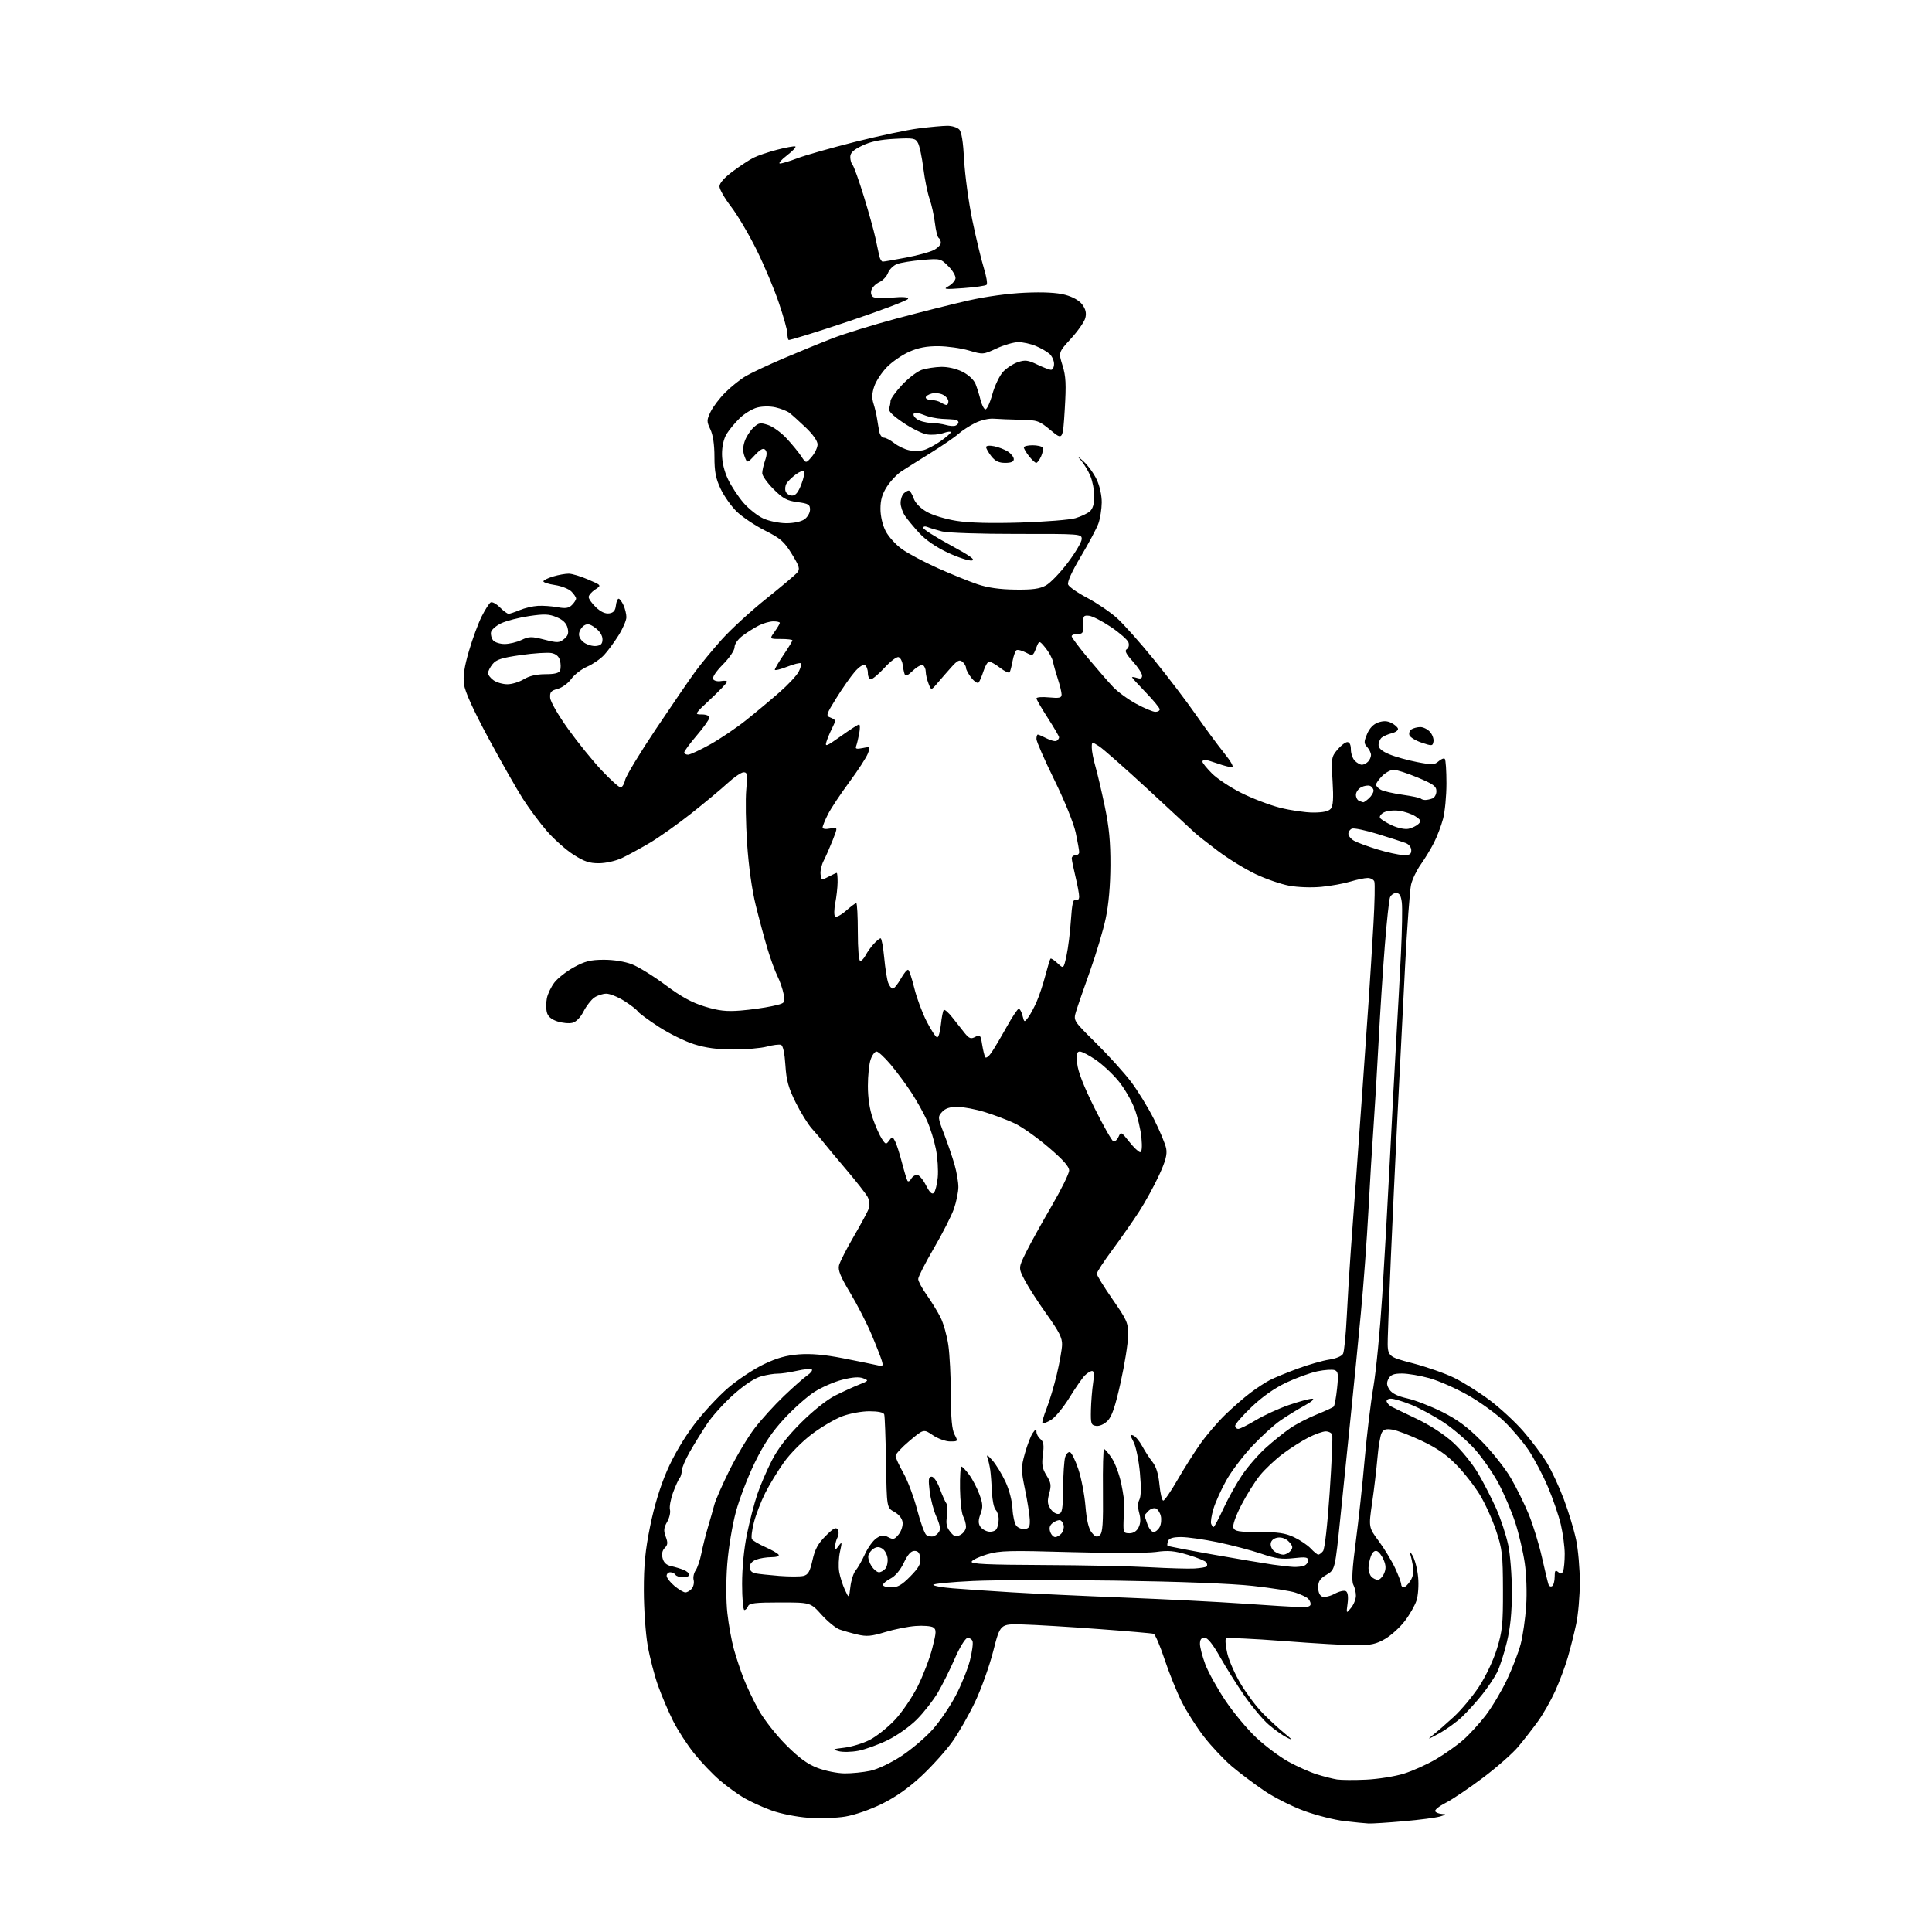 <?xml version="1.0" encoding="UTF-8" standalone="no"?>
<svg 
  version="1.1" 
  xmlns="http://www.w3.org/2000/svg" 
  xmlns:xlink="http://www.w3.org/1999/xlink" 
  xmlns:svg="http://www.w3.org/2000/svg"
  xmlns:rdf="http://www.w3.org/1999/02/22-rdf-syntax-ns#"
  xmlns:cc="http://creativecommons.org/ns#"
  xmlns:dc="http://purl.org/dc/elements/1.1/"
  viewBox="0 0 768 768"
  width="768"
  height="768"
>
<style>svg {background-color: white; }</style>"
<path stroke="none" fill="black" fill-rule="evenodd" d="M544.00,724.86C542.62,724.79 538.32,724.37 534.42,723.91C530.53,723.46 523.40,721.66 518.57,719.91C513.75,718.17 506.58,714.56 502.65,711.91C498.72,709.25 492.92,704.89 489.76,702.22C486.60,699.55 481.60,694.24 478.64,690.43C475.68,686.62 471.67,680.33 469.73,676.46C467.78,672.59 464.73,665.01 462.94,659.62C461.15,654.23 459.19,649.65 458.59,649.46C457.99,649.26 448.05,648.40 436.50,647.55C424.95,646.69 411.47,645.88 406.55,645.75C397.60,645.50 397.60,645.50 394.85,656.27C393.34,662.20 390.10,671.29 387.64,676.47C385.19,681.65 381.09,688.82 378.54,692.40C375.98,695.97 370.50,702.07 366.34,705.95C361.25,710.71 356.13,714.32 350.64,717.03C345.93,719.36 339.76,721.50 336.00,722.12C332.43,722.71 325.80,722.92 321.29,722.59C316.63,722.25 310.30,720.99 306.67,719.67C303.14,718.39 298.22,716.15 295.73,714.69C293.24,713.23 288.91,710.07 286.10,707.68C283.29,705.28 278.72,700.49 275.94,697.02C273.16,693.56 269.40,687.75 267.57,684.11C265.74,680.48 263.07,674.20 261.62,670.16C260.17,666.13 258.30,658.93 257.47,654.16C256.63,649.40 255.95,639.57 255.94,632.32C255.92,622.15 256.49,616.31 258.44,606.69C260.08,598.62 262.45,590.83 265.17,584.59C267.76,578.63 271.90,571.61 275.99,566.23C279.63,561.43 285.73,554.86 289.55,551.62C293.37,548.38 299.70,544.20 303.61,542.32C308.80,539.83 312.59,538.76 317.61,538.38C322.37,538.02 327.74,538.49 335.00,539.91C340.77,541.04 346.79,542.26 348.36,542.62C351.01,543.23 351.17,543.10 350.53,540.89C350.14,539.57 348.31,534.88 346.44,530.45C344.58,526.03 340.77,518.61 337.98,513.96C334.12,507.54 333.05,504.92 333.52,503.01C333.86,501.63 336.53,496.40 339.46,491.38C342.39,486.36 345.08,481.32 345.45,480.17C345.81,479.02 345.56,477.05 344.89,475.79C344.22,474.53 340.48,469.75 336.59,465.17C332.69,460.59 328.60,455.68 327.50,454.27C326.40,452.86 324.24,450.30 322.70,448.60C321.16,446.89 318.28,442.24 316.30,438.25C313.41,432.44 312.60,429.51 312.21,423.42C311.91,418.63 311.26,415.65 310.47,415.35C309.78,415.08 307.26,415.39 304.88,416.03C302.50,416.67 296.49,417.19 291.53,417.19C285.17,417.18 280.54,416.56 275.88,415.09C272.23,413.94 265.88,410.79 261.75,408.10C257.62,405.40 253.91,402.66 253.50,402.00C253.09,401.34 250.70,399.50 248.18,397.90C245.67,396.31 242.45,395.00 241.03,395.00C239.61,395.00 237.44,395.70 236.21,396.57C234.98,397.43 233.07,399.90 231.97,402.05C230.75,404.46 229.04,406.20 227.54,406.58C226.20,406.92 223.51,406.66 221.55,406.02C219.12,405.21 217.80,404.07 217.38,402.39C217.04,401.03 217.05,398.52 217.39,396.80C217.73,395.08 219.08,392.27 220.39,390.56C221.69,388.85 225.18,386.12 228.13,384.50C232.50,382.10 234.71,381.54 240.00,381.52C243.94,381.51 248.35,382.22 251.21,383.32C253.81,384.32 259.81,388.03 264.55,391.57C270.85,396.27 275.07,398.57 280.21,400.13C285.75,401.82 288.76,402.15 294.37,401.71C298.29,401.39 303.90,400.61 306.84,399.97C312.18,398.79 312.18,398.79 311.51,395.19C311.14,393.21 310.03,390.00 309.06,388.05C308.08,386.10 306.29,381.17 305.07,377.11C303.85,373.04 301.76,365.28 300.42,359.86C298.91,353.78 297.60,344.39 296.99,335.38C296.45,327.35 296.30,317.67 296.65,313.89C297.21,307.84 297.08,307.00 295.60,307.00C294.67,307.00 291.80,308.95 289.21,311.34C286.62,313.72 280.10,319.15 274.73,323.40C269.35,327.65 261.93,332.91 258.23,335.09C254.53,337.27 249.58,339.97 247.23,341.09C244.84,342.22 240.83,343.13 238.14,343.15C234.32,343.18 232.22,342.48 227.92,339.72C224.94,337.81 220.21,333.60 217.40,330.37C214.60,327.14 210.29,321.35 207.83,317.50C205.37,313.65 199.23,302.84 194.19,293.48C188.10,282.18 184.83,274.96 184.44,271.98C184.02,268.74 184.57,265.07 186.44,258.69C187.86,253.85 190.14,247.69 191.49,245.01C192.85,242.33 194.44,239.84 195.03,239.48C195.62,239.12 197.26,239.99 198.68,241.41C200.11,242.84 201.68,244.00 202.17,244.00C202.66,244.00 204.66,243.33 206.61,242.52C208.56,241.70 211.81,240.94 213.83,240.83C215.85,240.71 219.35,240.96 221.61,241.37C224.82,241.96 226.09,241.77 227.36,240.49C228.26,239.59 229.00,238.44 229.00,237.93C229.00,237.42 228.16,236.16 227.13,235.13C226.11,234.11 223.18,232.95 220.63,232.57C218.09,232.19 216.00,231.53 216.00,231.10C216.00,230.67 217.74,229.80 219.87,229.16C221.99,228.52 224.80,228.02 226.12,228.04C227.43,228.06 230.90,229.11 233.82,230.38C239.15,232.67 239.15,232.67 236.57,234.36C235.16,235.29 234.00,236.63 234.00,237.34C234.00,238.05 235.30,239.87 236.89,241.40C238.77,243.20 240.61,244.05 242.14,243.83C243.87,243.59 244.58,242.76 244.82,240.75C244.99,239.24 245.48,238.00 245.91,238.00C246.33,238.00 247.20,239.15 247.84,240.55C248.48,241.95 249.00,244.11 249.00,245.35C249.00,246.59 247.60,249.83 245.90,252.55C244.19,255.27 241.61,258.79 240.15,260.36C238.69,261.94 235.65,264.04 233.38,265.02C231.12,266.01 228.28,268.20 227.08,269.89C225.86,271.60 223.46,273.35 221.69,273.83C219.02,274.54 218.53,275.12 218.70,277.40C218.81,278.94 221.91,284.31 225.86,289.81C229.69,295.14 235.68,302.54 239.18,306.25C242.67,309.96 246.05,313.00 246.69,313.00C247.32,313.00 248.13,311.68 248.49,310.06C248.84,308.44 254.35,299.33 260.73,289.81C267.11,280.29 274.14,270.02 276.36,267.00C278.57,263.98 283.33,258.21 286.94,254.18C290.55,250.16 298.46,242.90 304.53,238.05C310.60,233.20 316.17,228.50 316.92,227.60C318.09,226.19 317.80,225.18 314.77,220.23C311.73,215.27 310.29,214.01 304.02,210.85C300.04,208.84 295.01,205.46 292.85,203.35C290.68,201.24 287.81,197.17 286.46,194.32C284.53,190.23 284.00,187.51 284.00,181.60C284.00,176.73 283.43,172.87 282.38,170.68C280.89,167.54 280.89,167.03 282.46,163.73C283.39,161.77 286.03,158.29 288.33,156.00C290.62,153.71 294.30,150.78 296.50,149.49C298.70,148.20 305.45,145.03 311.50,142.45C317.55,139.87 326.32,136.27 331.00,134.46C335.68,132.65 347.15,129.11 356.50,126.60C365.85,124.09 378.68,120.87 385.00,119.44C391.88,117.88 400.92,116.64 407.50,116.36C414.82,116.04 420.14,116.32 423.40,117.19C426.48,118.01 429.02,119.46 430.22,121.07C431.57,122.90 431.93,124.44 431.44,126.38C431.07,127.88 428.50,131.57 425.75,134.58C420.74,140.06 420.74,140.06 422.37,145.28C423.71,149.56 423.86,152.70 423.25,162.77C422.50,175.04 422.50,175.04 417.64,171.02C413.03,167.21 412.42,166.99 405.64,166.86C401.71,166.78 396.95,166.59 395.05,166.44C393.08,166.28 389.88,167.02 387.55,168.19C385.32,169.31 382.38,171.23 381.00,172.47C379.62,173.72 374.68,177.11 370.00,180.02C365.32,182.92 360.08,186.23 358.34,187.36C356.60,188.49 354.01,191.21 352.59,193.41C350.71,196.30 350.00,198.73 350.00,202.24C350.00,205.14 350.82,208.69 352.05,211.09C353.17,213.30 356.11,216.55 358.58,218.30C361.05,220.06 367.44,223.46 372.78,225.85C378.13,228.24 385.20,231.11 388.50,232.23C392.60,233.62 397.35,234.30 403.50,234.38C410.40,234.47 413.26,234.09 415.74,232.73C417.53,231.75 421.46,227.66 424.49,223.64C427.52,219.61 430.00,215.40 430.00,214.26C430.00,212.24 429.58,212.21 404.25,212.24C389.93,212.26 376.72,211.82 374.50,211.25C372.30,210.69 369.71,209.91 368.75,209.51C367.75,209.10 367.00,209.23 367.00,209.82C367.00,210.38 371.84,213.46 377.75,216.66C385.57,220.89 387.91,222.56 386.32,222.80C385.12,222.98 380.84,221.59 376.82,219.71C372.21,217.57 368.02,214.69 365.50,211.97C363.30,209.59 360.72,206.48 359.76,205.07C358.80,203.66 358.01,201.35 358.01,199.95C358.00,198.55 358.54,196.86 359.20,196.20C359.86,195.54 360.78,195.00 361.25,195.00C361.72,195.00 362.58,196.36 363.16,198.02C363.81,199.91 365.76,201.93 368.35,203.43C370.70,204.79 375.86,206.36 380.24,207.05C385.36,207.86 393.98,208.08 405.74,207.72C415.51,207.41 425.30,206.63 427.50,205.98C429.70,205.33 432.29,204.10 433.25,203.25C434.41,202.21 435.00,200.22 435.00,197.31C435.00,194.91 434.30,191.27 433.45,189.23C432.60,187.19 430.92,184.40 429.71,183.01C427.98,181.05 428.20,181.13 430.71,183.40C432.48,184.99 434.84,188.25 435.96,190.64C437.16,193.18 437.98,196.95 437.96,199.74C437.93,202.36 437.34,206.11 436.64,208.07C435.94,210.03 432.80,215.93 429.66,221.19C426.10,227.15 424.20,231.35 424.59,232.37C424.93,233.27 428.35,235.65 432.18,237.66C436.01,239.68 441.33,243.29 443.99,245.68C446.66,248.08 453.31,255.55 458.76,262.27C464.22,269.00 471.66,278.77 475.30,284.00C478.94,289.23 484.00,296.09 486.54,299.25C489.42,302.83 490.61,305.00 489.71,305.00C488.91,305.00 486.34,304.33 484.00,303.50C481.66,302.68 479.36,302.00 478.87,302.00C478.39,302.00 478.00,302.37 478.00,302.83C478.00,303.29 479.69,305.36 481.75,307.44C483.81,309.51 489.04,312.99 493.37,315.17C497.70,317.36 504.63,320.01 508.78,321.07C512.93,322.13 518.89,323.00 522.04,323.00C525.95,323.00 528.16,322.52 529.02,321.47C529.95,320.36 530.14,317.36 529.72,310.46C529.18,301.38 529.27,300.84 531.67,297.98C533.05,296.34 534.81,295.00 535.59,295.00C536.48,295.00 537.00,296.07 537.00,297.93C537.00,299.54 537.71,301.56 538.57,302.43C539.44,303.29 540.70,304.00 541.37,304.00C542.05,304.00 543.14,303.46 543.80,302.80C544.46,302.14 545.00,300.94 545.00,300.13C545.00,299.32 544.32,297.90 543.49,296.98C542.14,295.50 542.14,294.91 543.45,291.76C544.43,289.44 545.94,287.87 547.84,287.20C549.90,286.49 551.42,286.53 553.05,287.35C554.31,287.98 555.51,289.01 555.71,289.63C555.92,290.25 554.83,291.08 553.30,291.46C551.77,291.85 549.95,292.63 549.26,293.20C548.57,293.78 548.00,295.11 548.00,296.16C548.00,297.46 549.35,298.63 552.25,299.84C554.59,300.82 559.56,302.21 563.29,302.93C569.33,304.09 570.28,304.05 571.87,302.61C572.86,301.72 573.96,301.30 574.33,301.66C574.70,302.03 574.99,306.42 574.99,311.42C574.98,316.41 574.38,322.75 573.64,325.50C572.91,328.25 571.28,332.52 570.02,335.00C568.76,337.48 566.41,341.35 564.79,343.62C563.17,345.89 561.44,349.49 560.93,351.62C560.43,353.75 559.34,368.55 558.52,384.50C557.69,400.45 556.33,427.23 555.50,444.00C554.67,460.77 553.50,485.75 552.91,499.50C552.31,513.25 551.75,527.83 551.66,531.89C551.50,539.28 551.50,539.28 561.58,541.92C567.12,543.37 574.55,545.98 578.08,547.72C581.61,549.46 587.88,553.39 592.00,556.46C596.12,559.53 602.20,565.14 605.50,568.92C608.80,572.71 613.04,578.36 614.92,581.48C616.80,584.60 619.84,591.15 621.67,596.04C623.51,600.93 625.68,608.12 626.51,612.03C627.33,615.94 628.00,623.57 628.00,629.00C628.00,634.43 627.34,641.94 626.53,645.68C625.73,649.43 624.21,655.42 623.17,659.00C622.12,662.58 619.87,668.57 618.16,672.33C616.45,676.09 613.37,681.49 611.31,684.33C609.25,687.17 605.75,691.67 603.53,694.33C601.31,696.99 595.00,702.55 589.50,706.68C584.00,710.82 577.35,715.30 574.71,716.64C572.08,717.98 570.19,719.51 570.52,720.04C570.85,720.57 572.10,721.04 573.31,721.09C575.05,721.15 574.89,721.35 572.50,722.07C570.85,722.56 564.33,723.42 558.00,723.97C551.67,724.53 545.38,724.93 544.00,724.86zM543.07,707.44C547.78,707.22 554.53,706.15 558.07,705.05C561.61,703.95 567.37,701.35 570.88,699.28C574.39,697.20 579.24,693.77 581.65,691.65C584.07,689.53 588.07,685.16 590.55,681.94C593.02,678.72 596.83,672.35 599.00,667.79C601.17,663.23 603.65,656.80 604.50,653.50C605.36,650.20 606.33,643.41 606.67,638.42C607.02,633.16 606.78,625.94 606.10,621.27C605.45,616.83 603.77,609.67 602.37,605.35C600.98,601.03 598.01,594.07 595.79,589.87C593.56,585.67 589.31,579.51 586.34,576.18C583.37,572.84 577.82,568.04 574.00,565.50C570.18,562.96 564.35,559.78 561.05,558.44C557.74,557.10 554.09,556.00 552.94,556.00C551.77,556.00 551.01,556.52 551.23,557.18C551.44,557.83 552.27,558.70 553.06,559.13C553.85,559.55 558.38,561.75 563.13,564.00C568.37,566.49 574.07,570.19 577.63,573.42C580.86,576.36 585.32,581.85 587.55,585.63C589.77,589.41 593.05,595.80 594.83,599.82C596.60,603.85 598.72,610.30 599.53,614.14C600.34,618.01 601.00,626.34 600.99,632.82C600.99,641.00 600.39,646.98 599.00,652.77C597.91,657.32 596.15,662.75 595.08,664.84C594.02,666.93 591.38,670.86 589.22,673.57C587.07,676.28 583.50,680.24 581.30,682.36C579.09,684.49 574.86,687.55 571.89,689.17C567.67,691.47 567.15,691.61 569.47,689.81C571.10,688.54 574.88,685.25 577.87,682.50C580.86,679.75 585.40,674.32 587.96,670.42C590.65,666.32 593.63,660.02 595.05,655.42C597.20,648.43 597.49,645.68 597.45,632.00C597.41,617.93 597.16,615.76 594.73,608.48C593.26,604.07 590.36,597.65 588.28,594.23C586.20,590.80 582.02,585.45 579.00,582.35C575.05,578.29 571.16,575.59 565.20,572.78C560.64,570.62 555.39,568.61 553.55,568.31C550.94,567.89 549.98,568.18 549.22,569.63C548.68,570.66 547.94,575.10 547.56,579.50C547.18,583.90 546.24,591.92 545.45,597.32C544.03,607.13 544.03,607.13 548.09,612.62C550.32,615.64 553.23,620.44 554.56,623.30C555.89,626.16 556.98,629.06 556.99,629.75C557.00,630.44 557.44,631.00 557.98,631.00C558.51,631.00 559.70,629.87 560.60,628.48C561.68,626.84 562.07,624.83 561.71,622.73C561.41,620.95 560.88,618.60 560.52,617.50C560.16,616.40 560.62,616.80 561.54,618.40C562.46,619.99 563.45,623.86 563.73,627.00C564.02,630.20 563.73,634.28 563.07,636.28C562.42,638.24 560.33,641.90 558.42,644.40C556.51,646.90 553.01,650.08 550.64,651.47C547.17,653.51 544.97,654.00 539.41,654.02C535.61,654.04 522.50,653.28 510.27,652.34C498.04,651.40 487.73,650.94 487.35,651.32C486.97,651.70 487.20,654.37 487.87,657.25C488.53,660.14 490.97,665.65 493.29,669.50C495.60,673.35 499.52,678.55 502.00,681.06C504.48,683.58 508.30,687.11 510.50,688.91C513.89,691.69 514.04,691.96 511.50,690.68C509.85,689.85 506.62,687.55 504.32,685.57C502.02,683.59 497.73,678.49 494.78,674.23C491.83,669.98 487.44,663.01 485.03,658.75C482.07,653.52 480.05,651.00 478.82,651.00C477.55,651.00 477.00,651.75 477.00,653.46C477.00,654.82 477.95,658.46 479.11,661.56C480.27,664.66 483.85,671.13 487.07,675.95C490.30,680.77 495.85,687.44 499.43,690.78C503.00,694.12 508.75,698.41 512.21,700.32C515.67,702.22 520.75,704.48 523.50,705.34C526.25,706.20 529.85,707.11 531.50,707.37C533.15,707.62 538.36,707.66 543.07,707.44zM335.70,704.95C338.56,704.98 343.17,704.51 345.95,703.92C348.88,703.29 354.04,700.85 358.26,698.09C362.26,695.48 367.88,690.71 370.75,687.49C373.62,684.28 377.77,678.17 379.97,673.93C382.18,669.70 384.70,663.44 385.57,660.04C386.44,656.63 386.90,653.17 386.58,652.35C386.26,651.53 385.31,651.00 384.47,651.18C383.63,651.35 381.40,655.03 379.53,659.35C377.65,663.67 374.63,669.74 372.81,672.83C370.99,675.92 367.25,680.71 364.50,683.48C361.68,686.31 356.58,689.93 352.80,691.77C349.12,693.56 343.89,695.45 341.19,695.96C338.48,696.48 334.97,696.55 333.38,696.12C330.76,695.42 330.97,695.29 335.67,694.73C338.52,694.39 343.02,693.01 345.67,691.67C348.33,690.32 352.83,686.76 355.66,683.76C358.52,680.75 362.59,674.77 364.78,670.40C366.96,666.06 369.58,659.22 370.60,655.20C372.24,648.80 372.28,647.79 370.98,646.92C370.17,646.38 367.02,646.12 364.00,646.35C360.98,646.57 355.53,647.66 351.89,648.77C346.44,650.44 344.51,650.61 340.89,649.76C338.48,649.20 335.25,648.28 333.72,647.73C332.20,647.18 328.98,644.55 326.57,641.87C322.19,637.00 322.19,637.00 310.07,637.00C300.21,637.00 297.83,637.28 297.36,638.50C297.05,639.33 296.38,640.00 295.89,640.00C295.40,640.00 295.00,635.32 295.00,629.61C295.00,623.23 295.75,615.58 296.94,609.78C298.01,604.59 299.87,597.45 301.07,593.92C302.27,590.39 304.87,584.35 306.85,580.50C309.32,575.70 312.98,570.99 318.48,565.50C323.25,560.76 328.75,556.38 332.01,554.75C335.03,553.24 339.30,551.29 341.50,550.41C345.37,548.86 345.42,548.78 343.11,547.88C341.48,547.25 338.84,547.44 334.83,548.47C331.59,549.29 326.60,551.48 323.72,553.32C320.85,555.15 315.48,559.92 311.79,563.91C306.90,569.19 303.71,573.93 300.08,581.33C297.34,586.92 293.94,595.77 292.52,601.00C291.10,606.26 289.57,615.52 289.09,621.76C288.58,628.35 288.60,636.43 289.14,641.26C289.64,645.79 290.80,652.20 291.71,655.50C292.63,658.80 294.39,664.12 295.64,667.32C296.89,670.52 299.58,676.15 301.62,679.82C303.67,683.50 308.52,689.69 312.42,693.60C317.60,698.79 320.97,701.26 325.00,702.79C328.02,703.95 332.84,704.92 335.70,704.95zM537.07,639.14C538.13,637.84 539.00,635.67 539.00,634.32C539.00,632.97 538.54,631.01 537.97,629.95C537.24,628.58 537.52,623.65 538.95,612.77C540.06,604.37 541.65,589.62 542.49,580.00C543.33,570.38 544.89,557.43 545.96,551.24C547.02,545.05 548.59,528.85 549.45,515.24C550.31,501.63 551.69,477.00 552.52,460.50C553.35,444.00 554.49,422.62 555.05,413.00C555.62,403.38 556.45,388.07 556.90,379.00C557.35,369.93 557.51,360.81 557.25,358.75C556.91,355.99 556.31,355.00 555.00,355.00C554.02,355.00 552.91,355.79 552.54,356.75C552.17,357.71 551.24,366.38 550.48,376.00C549.71,385.62 548.61,402.73 548.02,414.00C547.44,425.27 546.52,440.57 545.99,448.00C545.45,455.43 544.54,470.50 543.96,481.50C543.38,492.50 542.04,510.73 540.97,522.00C539.91,533.27 538.14,551.27 537.03,562.00C535.93,572.73 534.06,591.06 532.87,602.74C530.70,623.98 530.70,623.98 527.35,625.96C524.71,627.51 524.00,628.58 524.00,631.00C524.00,632.91 524.61,634.30 525.63,634.69C526.53,635.03 528.74,634.52 530.55,633.55C532.35,632.57 534.37,632.11 535.03,632.52C535.80,633.00 536.04,634.72 535.69,637.38C535.14,641.50 535.14,641.50 537.07,639.14zM516.75,638.87C519.76,638.96 521.00,638.60 521.00,637.62C521.00,636.86 520.44,635.81 519.75,635.27C519.06,634.73 516.92,633.75 515.00,633.10C513.08,632.44 505.43,631.24 498.00,630.42C489.63,629.49 468.93,628.70 443.50,628.32C420.95,627.99 395.41,628.05 386.75,628.46C378.09,628.87 371.00,629.56 371.00,629.98C371.00,630.40 374.49,631.03 378.75,631.38C383.01,631.73 393.48,632.44 402.00,632.96C410.52,633.49 430.77,634.44 447.00,635.07C463.23,635.71 484.60,636.79 494.50,637.48C504.40,638.17 514.41,638.80 516.75,638.87zM338.04,630.81C338.34,628.23 339.27,625.31 340.12,624.31C340.97,623.32 342.64,620.38 343.83,617.78C345.01,615.18 347.08,612.34 348.42,611.46C350.41,610.15 351.28,610.08 353.12,611.06C355.06,612.10 355.62,611.96 357.23,609.96C358.26,608.69 358.96,606.53 358.80,605.15C358.61,603.59 357.37,602.03 355.50,600.99C352.50,599.34 352.50,599.34 352.21,581.42C352.05,571.56 351.73,562.94 351.49,562.25C351.22,561.45 349.07,561.00 345.57,561.00C342.51,561.00 337.73,561.88 334.79,563.00C331.88,564.10 326.46,567.29 322.74,570.09C318.94,572.95 314.05,577.88 311.59,581.34C309.18,584.73 305.84,590.20 304.18,593.50C302.52,596.80 300.51,602.04 299.70,605.14C298.90,608.24 298.54,611.26 298.91,611.85C299.27,612.44 301.67,613.85 304.24,614.99C306.81,616.13 309.19,617.49 309.52,618.03C309.86,618.59 308.63,619.00 306.62,619.00C304.70,619.00 301.98,619.44 300.57,619.98C298.99,620.57 298.00,621.72 298.00,622.96C298.00,624.23 298.82,625.13 300.25,625.42C301.49,625.67 305.78,626.13 309.79,626.45C313.79,626.76 318.12,626.76 319.39,626.44C321.26,625.97 321.96,624.75 322.98,620.18C323.95,615.85 325.18,613.58 328.20,610.57C331.27,607.49 332.34,606.92 333.00,608.01C333.49,608.79 333.46,610.15 332.93,611.13C332.42,612.09 332.00,613.66 332.00,614.63C332.00,616.22 332.14,616.20 333.44,614.44C334.72,612.70 334.77,612.96 333.91,616.85C333.38,619.24 333.24,622.84 333.59,624.85C333.95,626.86 334.97,630.08 335.87,632.00C337.50,635.50 337.50,635.50 338.04,630.81zM272.45,633.00C273.17,633.00 274.31,632.33 275.00,631.51C275.68,630.68 276.01,629.14 275.73,628.07C275.45,627.00 275.81,625.29 276.53,624.26C277.25,623.23 278.28,620.17 278.82,617.45C279.36,614.73 280.54,610.02 281.44,607.00C282.35,603.98 283.48,599.99 283.96,598.15C284.44,596.31 287.14,590.17 289.95,584.50C292.76,578.84 297.24,571.35 299.91,567.85C302.57,564.36 307.84,558.55 311.62,554.95C315.41,551.34 319.60,547.64 320.94,546.72C322.28,545.80 323.08,544.75 322.72,544.38C322.35,544.02 319.68,544.26 316.78,544.92C313.88,545.57 310.42,546.08 309.11,546.05C307.79,546.02 304.88,546.49 302.63,547.10C300.03,547.80 296.04,550.42 291.68,554.28C287.91,557.63 283.16,562.87 281.13,565.93C279.09,568.99 275.98,574.03 274.21,577.12C272.45,580.21 271.00,583.61 271.00,584.67C271.00,585.73 270.62,587.03 270.17,587.55C269.71,588.07 268.53,590.66 267.56,593.30C266.59,595.94 266.03,599.01 266.32,600.11C266.61,601.21 266.10,603.41 265.18,605.00C263.84,607.35 263.74,608.46 264.64,610.86C265.54,613.24 265.46,614.11 264.25,615.32C263.26,616.31 262.96,617.72 263.39,619.40C263.82,621.14 264.91,622.16 266.77,622.55C268.27,622.88 270.51,623.55 271.75,624.05C272.99,624.55 274.00,625.42 274.00,625.98C274.00,626.54 272.90,627.00 271.56,627.00C270.22,627.00 268.84,626.55 268.50,626.00C268.16,625.45 267.23,625.00 266.44,625.00C265.65,625.00 265.00,625.63 265.00,626.41C265.00,627.19 266.38,628.99 268.08,630.41C269.77,631.83 271.74,633.00 272.45,633.00zM354.29,631.00C356.86,631.00 358.53,630.04 361.87,626.63C365.26,623.17 366.09,621.66 365.83,619.38C365.59,617.28 364.96,616.50 363.51,616.50C362.13,616.50 360.85,617.93 359.29,621.21C357.91,624.12 355.90,626.52 354.03,627.48C352.36,628.35 351.00,629.49 351.00,630.03C351.00,630.56 352.48,631.00 354.29,631.00zM616.99,630.50C617.55,630.16 618.00,628.50 618.00,626.82C618.00,624.32 618.26,623.97 619.38,624.90C620.45,625.79 620.91,625.69 621.38,624.44C621.72,623.56 621.99,620.51 621.99,617.67C621.98,614.83 621.28,609.58 620.44,606.00C619.60,602.42 617.28,595.67 615.29,591.00C613.29,586.33 609.86,579.80 607.65,576.50C605.44,573.20 601.06,568.02 597.91,565.00C594.76,561.98 588.28,557.29 583.52,554.60C578.76,551.90 571.86,548.86 568.20,547.85C564.54,546.83 559.64,546.00 557.31,546.00C554.05,546.00 552.82,546.48 551.96,548.07C551.11,549.66 551.20,550.65 552.33,552.39C553.34,553.92 555.62,555.04 559.45,555.90C562.56,556.60 568.79,559.01 573.30,561.27C579.45,564.35 583.36,567.26 589.00,572.95C593.12,577.12 598.33,583.68 600.57,587.52C602.81,591.36 606.02,597.88 607.71,602.00C609.40,606.12 611.75,613.77 612.93,619.00C614.11,624.23 615.28,629.09 615.53,629.81C615.78,630.54 616.44,630.85 616.99,630.50zM547.72,628.00C548.45,628.00 549.55,626.90 550.16,625.55C551.00,623.70 550.97,622.35 550.05,620.12C549.37,618.48 548.17,616.89 547.38,616.59C546.46,616.24 545.58,616.97 544.97,618.58C544.44,619.98 544.00,622.14 544.00,623.37C544.00,624.59 544.54,626.14 545.20,626.80C545.86,627.46 546.99,628.00 547.72,628.00zM349.40,625.00C350.15,625.00 351.29,624.35 351.95,623.56C352.61,622.77 353.00,620.90 352.82,619.41C352.65,617.92 351.71,616.21 350.75,615.61C349.48,614.81 348.52,614.81 347.25,615.61C346.29,616.22 345.35,617.48 345.17,618.41C344.98,619.34 345.56,621.20 346.44,622.55C347.32,623.90 348.66,625.00 349.40,625.00zM474.80,623.50C477.16,623.35 479.35,622.99 479.65,622.68C479.95,622.38 479.91,621.67 479.56,621.10C479.21,620.53 475.90,619.16 472.21,618.07C466.76,616.45 464.37,616.23 459.47,616.93C456.15,617.40 440.97,617.43 425.74,616.99C401.13,616.28 397.41,616.38 392.34,617.88C389.21,618.82 386.46,620.12 386.24,620.79C385.93,621.72 392.58,622.03 414.67,622.12C430.52,622.18 449.57,622.58 457.00,623.00C464.43,623.41 472.43,623.64 474.80,623.50zM514.17,622.87C515.64,622.94 517.55,622.73 518.42,622.39C519.29,622.06 520.00,621.10 520.00,620.26C520.00,619.00 519.02,618.85 514.24,619.39C509.57,619.92 507.11,619.58 501.25,617.58C497.27,616.23 489.53,614.20 484.06,613.06C478.59,611.93 472.05,611.00 469.53,611.00C466.31,611.00 464.76,611.46 464.35,612.54C464.02,613.39 463.92,614.26 464.13,614.46C464.34,614.67 472.61,616.27 482.50,618.01C492.40,619.76 502.98,621.53 506.00,621.96C509.02,622.39 512.70,622.80 514.17,622.87zM510.07,618.00C511.00,618.00 512.32,617.32 513.02,616.48C514.05,615.24 513.94,614.60 512.44,612.93C511.30,611.68 509.64,611.02 508.06,611.20C506.48,611.39 505.38,612.23 505.15,613.43C504.95,614.50 505.59,615.96 506.58,616.68C507.57,617.41 509.14,618.00 510.07,618.00zM524.05,618.00C524.44,618.00 525.28,617.37 525.92,616.60C526.61,615.77 527.68,606.31 528.56,593.38C529.38,581.39 529.83,570.99 529.56,570.29C529.28,569.58 528.13,569.00 527.00,569.00C525.86,569.00 522.81,570.08 520.21,571.40C517.61,572.71 513.01,575.63 509.99,577.89C506.97,580.14 502.86,584.01 500.85,586.48C498.85,588.95 495.51,594.28 493.43,598.31C491.17,602.71 489.91,606.32 490.30,607.33C490.83,608.73 492.48,609.00 500.48,609.00C508.02,609.00 510.94,609.43 514.38,611.05C516.78,612.18 519.78,614.20 521.05,615.55C522.31,616.90 523.67,618.00 524.05,618.00zM370.89,610.75C371.66,610.61 372.72,609.80 373.26,608.95C373.95,607.86 373.64,606.08 372.24,602.95C371.14,600.50 369.93,595.91 369.55,592.75C368.98,588.01 369.12,587.00 370.35,587.00C371.21,587.00 372.57,589.00 373.59,591.75C374.55,594.36 375.73,597.01 376.20,597.64C376.67,598.26 376.78,600.53 376.44,602.66C375.96,605.65 376.26,607.10 377.73,608.91C379.36,610.93 379.95,611.10 381.82,610.10C383.02,609.46 384.00,608.02 384.00,606.90C384.00,605.78 383.49,603.92 382.87,602.76C382.25,601.60 381.69,596.68 381.62,591.83C381.55,586.97 381.81,583.00 382.20,583.00C382.58,583.00 383.97,584.46 385.28,586.25C386.60,588.04 388.42,591.54 389.33,594.03C390.72,597.80 390.79,599.09 389.77,601.80C388.88,604.16 388.84,605.52 389.62,606.78C390.22,607.72 391.73,608.65 392.99,608.84C394.25,609.02 395.66,608.57 396.12,607.84C396.59,607.10 396.98,605.35 396.98,603.95C396.99,602.55 396.45,600.85 395.79,600.19C395.12,599.52 394.46,596.39 394.32,593.24C394.18,590.08 393.88,586.15 393.66,584.50C393.43,582.85 392.93,580.60 392.54,579.50C392.04,578.07 392.59,578.35 394.49,580.50C395.94,582.15 398.28,585.98 399.69,589.00C401.19,592.22 402.34,596.67 402.48,599.73C402.62,602.61 403.31,605.67 404.02,606.53C404.74,607.39 406.26,607.96 407.41,607.80C409.11,607.56 409.47,606.85 409.35,604.00C409.26,602.08 408.42,596.73 407.47,592.12C405.85,584.26 405.84,583.38 407.42,577.73C408.34,574.42 409.74,570.78 410.54,569.63C411.68,568.01 412.00,567.91 412.00,569.16C412.00,570.04 412.72,571.35 413.60,572.08C414.85,573.12 415.06,574.47 414.56,578.27C414.04,582.21 414.31,583.77 416.01,586.52C417.81,589.42 417.96,590.47 417.08,593.67C416.26,596.66 416.36,597.90 417.59,599.77C418.43,601.06 419.89,601.98 420.81,601.80C422.25,601.52 422.51,600.01 422.59,591.49C422.65,585.99 423.02,580.46 423.43,579.19C423.84,577.93 424.69,577.05 425.33,577.26C425.98,577.46 427.47,580.48 428.64,583.97C429.82,587.46 431.10,594.07 431.48,598.66C431.96,604.38 432.74,607.70 433.98,609.22C435.40,610.98 436.06,611.19 437.19,610.26C438.32,609.32 438.57,605.74 438.44,592.54C438.34,583.44 438.55,576.00 438.88,576.01C439.22,576.01 440.59,577.61 441.92,579.56C443.25,581.51 444.96,586.12 445.73,589.81C446.50,593.49 447.04,597.40 446.93,598.50C446.82,599.60 446.68,602.52 446.62,605.00C446.51,609.15 446.69,609.50 448.97,609.50C450.56,609.50 451.86,608.67 452.61,607.15C453.42,605.54 453.49,603.74 452.85,601.41C452.24,599.22 452.27,597.36 452.93,596.12C453.59,594.90 453.66,591.06 453.13,585.36C452.68,580.49 451.56,575.05 450.65,573.28C449.18,570.45 449.17,570.13 450.53,570.65C451.39,570.98 452.97,572.88 454.05,574.87C455.13,576.87 456.97,579.71 458.15,581.18C459.60,583.00 460.49,585.92 460.90,590.18C461.23,593.66 461.92,596.50 462.42,596.50C462.93,596.50 465.49,592.78 468.10,588.23C470.72,583.68 474.86,577.15 477.30,573.73C479.75,570.30 484.17,565.16 487.12,562.31C490.08,559.45 494.52,555.58 497.00,553.71C499.48,551.83 502.96,549.55 504.75,548.63C506.53,547.71 511.52,545.65 515.83,544.06C520.14,542.47 525.78,540.86 528.36,540.47C531.14,540.05 533.40,539.10 533.89,538.13C534.35,537.23 535.02,530.42 535.38,523.00C535.74,515.58 536.48,503.65 537.01,496.50C537.55,489.35 538.44,477.20 538.99,469.50C539.54,461.80 540.67,446.05 541.50,434.50C542.32,422.95 543.47,406.52 544.05,398.00C544.63,389.48 545.50,375.59 545.98,367.15C546.46,358.70 546.62,351.16 546.32,350.40C546.03,349.63 544.82,349.00 543.64,349.01C542.46,349.02 539.39,349.66 536.81,350.44C534.23,351.23 529.06,352.17 525.31,352.53C521.43,352.91 515.92,352.72 512.50,352.09C509.20,351.48 503.17,349.40 499.11,347.47C495.04,345.54 488.30,341.40 484.13,338.26C479.96,335.12 475.82,331.86 474.94,331.02C474.05,330.19 465.79,322.52 456.57,314.00C447.35,305.48 438.50,297.67 436.90,296.65C434.00,294.80 434.00,294.80 434.00,297.22C434.00,298.55 434.64,301.86 435.42,304.57C436.21,307.28 437.89,314.45 439.16,320.50C440.89,328.76 441.45,334.62 441.41,344.00C441.38,351.98 440.71,359.57 439.56,365.00C438.58,369.68 435.76,379.12 433.30,386.00C430.84,392.88 428.34,400.12 427.74,402.11C426.66,405.71 426.66,405.71 435.66,414.61C440.61,419.50 446.87,426.42 449.58,429.99C452.29,433.57 456.41,440.29 458.74,444.93C461.07,449.57 463.25,454.80 463.58,456.56C464.03,458.96 463.31,461.62 460.69,467.29C458.78,471.43 455.22,477.90 452.79,481.66C450.35,485.42 445.58,492.25 442.18,496.84C438.78,501.42 436.00,505.69 436.00,506.33C436.00,506.96 438.81,511.54 442.25,516.49C448.12,524.95 448.50,525.84 448.43,531.00C448.40,534.02 447.07,542.35 445.48,549.50C443.31,559.23 442.00,563.08 440.27,564.82C438.90,566.19 437.05,567.00 435.74,566.82C433.72,566.53 433.54,565.98 433.66,560.50C433.74,557.20 434.13,552.36 434.53,549.75C435.04,546.45 434.91,545.00 434.13,545.00C433.51,545.00 432.21,545.79 431.23,546.77C430.26,547.74 427.49,551.73 425.08,555.64C422.67,559.55 419.38,563.52 417.78,564.47C416.17,565.42 414.65,565.98 414.39,565.73C414.14,565.47 414.87,562.86 416.03,559.92C417.19,556.98 419.02,550.86 420.10,546.32C421.18,541.78 422.12,536.52 422.19,534.62C422.29,531.88 421.05,529.40 416.15,522.55C412.75,517.80 408.81,511.69 407.39,508.97C404.80,504.02 404.80,504.02 407.89,497.76C409.59,494.32 414.14,486.10 417.99,479.50C421.84,472.90 425.00,466.50 425.00,465.28C425.00,463.72 422.51,460.93 416.75,456.03C412.21,452.16 406.21,447.92 403.42,446.59C400.62,445.27 395.28,443.24 391.56,442.09C387.84,440.94 382.88,440.00 380.55,440.00C377.58,440.00 375.77,440.60 374.50,442.00C372.74,443.94 372.77,444.22 375.28,450.75C376.71,454.46 378.58,459.94 379.44,462.93C380.30,465.92 380.99,469.97 380.97,471.93C380.95,473.89 380.16,477.75 379.21,480.50C378.25,483.25 374.67,490.30 371.24,496.17C367.81,502.04 365.00,507.55 365.00,508.42C365.00,509.29 366.52,512.13 368.38,514.75C370.24,517.36 372.71,521.39 373.88,523.71C375.04,526.02 376.44,530.97 376.98,534.71C377.52,538.44 377.97,547.35 377.99,554.50C378.00,563.80 378.42,568.28 379.45,570.25C380.87,572.98 380.85,573.00 377.67,573.00C375.91,573.00 372.83,571.89 370.82,570.52C367.17,568.04 367.17,568.04 361.58,572.74C358.51,575.32 356.00,578.02 356.00,578.73C356.00,579.45 357.40,582.51 359.11,585.54C360.82,588.57 363.30,595.18 364.61,600.22C365.92,605.26 367.56,609.74 368.25,610.19C368.94,610.63 370.13,610.89 370.89,610.75zM419.44,611.00C420.17,611.00 421.30,610.35 421.96,609.55C422.62,608.75 423.02,607.32 422.83,606.38C422.65,605.44 422.03,604.51 421.46,604.32C420.89,604.13 419.59,604.58 418.59,605.31C417.30,606.25 416.96,607.30 417.44,608.83C417.82,610.02 418.72,611.00 419.44,611.00zM458.56,609.00C459.31,609.00 460.41,608.11 460.99,607.02C461.57,605.93 461.77,603.94 461.43,602.59C461.10,601.25 460.20,599.91 459.44,599.61C458.68,599.32 457.37,599.77 456.53,600.61C455.69,601.45 455.00,602.27 455.00,602.42C455.00,602.58 455.49,604.12 456.10,605.85C456.70,607.58 457.81,609.00 458.56,609.00zM482.44,607.00C482.71,607.00 484.47,603.68 486.35,599.63C488.22,595.57 491.58,589.57 493.81,586.28C496.04,582.99 500.25,578.16 503.17,575.54C506.08,572.92 510.42,569.43 512.81,567.79C515.20,566.14 519.93,563.68 523.33,562.31C526.72,560.94 529.80,559.53 530.16,559.16C530.53,558.80 531.13,555.53 531.51,551.90C532.10,546.30 531.95,545.20 530.57,544.66C529.67,544.32 526.58,544.52 523.72,545.11C520.85,545.71 515.25,547.74 511.28,549.62C506.61,551.84 501.75,555.26 497.53,559.29C493.94,562.73 491.00,566.09 491.00,566.77C491.00,567.45 491.56,568.00 492.25,568.00C492.94,568.00 496.09,566.43 499.26,564.52C502.42,562.61 508.31,559.92 512.33,558.53C516.36,557.14 520.52,556.01 521.58,556.02C522.75,556.03 521.56,557.11 518.50,558.80C515.75,560.31 511.46,562.96 508.97,564.68C506.47,566.39 501.45,570.96 497.81,574.82C494.17,578.68 489.52,584.82 487.48,588.46C485.44,592.11 483.14,597.20 482.37,599.77C481.59,602.35 481.18,605.03 481.45,605.73C481.72,606.43 482.16,607.00 482.44,607.00zM371.22,474.18C371.81,473.59 372.50,470.84 372.77,468.05C373.04,465.26 372.71,460.22 372.05,456.84C371.38,453.46 369.82,448.40 368.57,445.60C367.33,442.79 364.54,437.78 362.39,434.46C360.23,431.13 356.49,426.07 354.08,423.21C351.66,420.34 349.13,418.00 348.44,418.00C347.76,418.00 346.70,419.42 346.10,421.15C345.49,422.88 345.00,427.62 345.00,431.67C345.00,436.45 345.69,441.03 346.97,444.65C348.05,447.74 349.66,451.36 350.55,452.71C352.05,455.01 352.24,455.05 353.45,453.40C354.67,451.73 354.79,451.74 355.78,453.59C356.36,454.67 357.58,458.46 358.50,462.01C359.43,465.57 360.43,468.88 360.73,469.37C361.03,469.86 361.69,469.52 362.19,468.63C362.69,467.73 363.74,467.00 364.53,467.00C365.32,467.00 366.90,468.85 368.06,471.12C369.54,474.02 370.48,474.92 371.22,474.18zM453.22,458.00C453.90,458.00 454.09,455.96 453.74,452.25C453.44,449.09 452.21,443.87 450.99,440.66C449.78,437.44 446.92,432.53 444.64,429.75C442.36,426.96 438.31,423.18 435.64,421.34C432.97,419.50 430.10,418.00 429.26,418.00C428.05,418.00 427.84,418.97 428.20,422.77C428.51,425.96 430.78,431.79 435.08,440.44C438.61,447.54 441.99,453.51 442.58,453.70C443.18,453.90 444.11,453.08 444.64,451.89C445.57,449.80 445.73,449.88 448.89,453.86C450.69,456.14 452.64,458.00 453.22,458.00zM394.17,418.34C395.23,416.78 397.92,412.24 400.14,408.25C402.36,404.26 404.54,401.00 404.98,401.00C405.42,401.00 406.09,402.24 406.47,403.75C407.15,406.44 407.20,406.45 408.68,404.50C409.52,403.40 411.05,400.57 412.08,398.20C413.12,395.84 414.69,391.11 415.57,387.70C416.46,384.29 417.36,381.31 417.59,381.08C417.82,380.85 419.09,381.67 420.40,382.91C422.80,385.16 422.80,385.16 423.96,379.83C424.60,376.90 425.39,370.60 425.70,365.84C426.16,359.11 426.59,357.29 427.64,357.69C428.49,358.02 428.99,357.51 428.98,356.36C428.98,355.34 428.32,351.80 427.52,348.50C426.72,345.20 426.06,341.94 426.04,341.25C426.02,340.56 426.68,340.00 427.50,340.00C428.32,340.00 429.00,339.44 429.00,338.75C429.00,338.06 428.37,334.57 427.61,331.00C426.80,327.23 423.23,318.41 419.11,310.01C415.20,302.04 412.00,294.73 412.00,293.76C412.00,292.79 412.25,292.00 412.55,292.00C412.85,292.00 414.44,292.69 416.08,293.54C417.72,294.39 419.50,294.81 420.03,294.48C420.56,294.15 421.00,293.53 421.00,293.10C421.00,292.68 418.98,289.22 416.52,285.41C414.06,281.61 412.03,278.11 412.02,277.62C412.01,277.14 414.25,276.96 417.00,277.23C421.12,277.62 422.00,277.42 422.00,276.10C422.01,275.22 421.35,272.48 420.54,270.00C419.73,267.52 418.84,264.38 418.56,263.00C418.27,261.62 416.93,259.15 415.56,257.50C413.09,254.50 413.09,254.50 411.85,257.68C410.64,260.78 410.55,260.82 407.78,259.39C406.22,258.58 404.56,258.16 404.08,258.45C403.61,258.74 402.91,260.67 402.52,262.73C402.14,264.80 401.61,266.83 401.35,267.25C401.09,267.67 399.40,266.88 397.59,265.50C395.79,264.13 393.83,263.00 393.23,263.00C392.64,263.00 391.62,264.69 390.96,266.75C390.30,268.81 389.42,270.87 389.01,271.32C388.60,271.77 387.30,270.92 386.13,269.44C384.96,267.95 384.00,266.17 384.00,265.49C384.00,264.80 383.36,263.71 382.58,263.06C381.43,262.11 380.58,262.53 378.20,265.19C376.57,267.01 374.09,269.85 372.69,271.50C370.15,274.50 370.15,274.50 369.08,271.68C368.48,270.14 368.00,268.03 368.00,266.99C368.00,265.96 367.51,264.82 366.92,264.45C366.32,264.08 364.54,265.03 362.95,266.55C360.78,268.62 359.94,268.96 359.58,267.91C359.31,267.13 358.96,265.41 358.80,264.08C358.63,262.75 357.91,261.46 357.19,261.22C356.46,260.99 353.97,262.86 351.65,265.40C349.32,267.93 346.87,270.00 346.21,270.00C345.54,270.00 345.00,268.90 345.00,267.56C345.00,266.22 344.48,264.80 343.84,264.40C343.16,263.98 341.47,265.09 339.75,267.09C338.13,268.97 334.85,273.65 332.46,277.50C328.41,284.01 328.24,284.55 330.05,285.22C331.12,285.61 332.00,286.20 332.00,286.52C332.00,286.84 331.38,288.31 330.63,289.80C329.87,291.28 328.92,293.57 328.52,294.88C327.87,296.99 328.50,296.74 334.27,292.63C337.84,290.08 341.08,288.00 341.49,288.00C341.89,288.00 341.92,289.61 341.55,291.57C341.18,293.54 340.64,295.78 340.34,296.57C339.91,297.69 340.46,297.86 342.92,297.37C346.01,296.75 346.04,296.78 344.97,299.58C344.38,301.14 341.04,306.26 337.57,310.96C334.09,315.66 330.29,321.39 329.12,323.71C327.95,326.03 327.00,328.38 327.00,328.94C327.00,329.53 328.25,329.70 330.04,329.34C333.08,328.73 333.08,328.73 331.02,333.96C329.88,336.83 328.27,340.52 327.42,342.16C326.57,343.79 326.02,346.23 326.19,347.56C326.49,349.90 326.60,349.94 329.36,348.50C330.94,347.67 332.40,347.00 332.61,347.00C332.83,347.00 332.98,348.69 332.96,350.75C332.93,352.81 332.52,356.52 332.03,359.00C331.55,361.48 331.51,363.87 331.95,364.33C332.39,364.78 334.33,363.77 336.26,362.08C338.19,360.38 340.04,359.00 340.38,359.00C340.72,359.00 341.00,364.18 341.00,370.50C341.00,377.22 341.40,382.00 341.96,382.00C342.50,382.00 343.45,380.99 344.09,379.75C344.73,378.51 346.17,376.49 347.30,375.25C348.43,374.01 349.67,373.00 350.06,373.00C350.45,373.00 351.09,376.47 351.49,380.71C351.89,384.95 352.60,389.45 353.08,390.71C353.56,391.97 354.38,393.00 354.91,393.00C355.44,393.00 356.87,391.22 358.10,389.04C359.32,386.86 360.65,385.28 361.05,385.53C361.45,385.78 362.54,389.08 363.47,392.86C364.39,396.65 366.59,402.55 368.34,405.99C370.10,409.43 371.98,412.30 372.52,412.37C373.06,412.44 373.73,410.17 374.02,407.31C374.31,404.46 374.83,401.84 375.17,401.49C375.52,401.15 377.09,402.52 378.65,404.55C380.22,406.58 382.43,409.38 383.56,410.76C385.30,412.86 385.96,413.09 387.69,412.17C389.59,411.15 389.81,411.40 390.41,415.19C390.78,417.45 391.33,419.73 391.65,420.25C391.97,420.77 393.11,419.91 394.17,418.34zM557.75,339.89C560.38,339.98 561.00,339.62 561.00,337.98C561.00,336.80 560.06,335.60 558.75,335.11C557.51,334.64 552.53,333.04 547.69,331.55C542.84,330.05 538.23,329.08 537.44,329.39C536.65,329.69 536.00,330.61 536.00,331.43C536.00,332.26 537.01,333.51 538.25,334.21C539.49,334.92 543.65,336.46 547.50,337.64C551.35,338.82 555.96,339.83 557.75,339.89zM560.00,329.44C561.38,329.12 563.11,328.27 563.87,327.53C565.02,326.41 564.82,325.93 562.65,324.51C561.24,323.58 558.32,322.58 556.18,322.30C554.04,322.01 551.31,322.30 550.12,322.94C548.92,323.58 548.24,324.57 548.60,325.15C548.95,325.73 551.10,327.06 553.37,328.11C555.79,329.21 558.54,329.77 560.00,329.44zM541.92,318.92C542.15,318.96 543.17,318.26 544.17,317.35C545.18,316.43 546.00,315.07 546.00,314.31C546.00,313.56 545.36,312.69 544.58,312.39C543.80,312.09 542.22,312.35 541.08,312.96C539.94,313.57 539.00,314.92 539.00,315.95C539.00,316.99 539.56,318.06 540.25,318.34C540.94,318.62 541.69,318.88 541.92,318.92zM566.58,318.00C567.27,318.00 568.55,317.73 569.42,317.39C570.29,317.06 571.00,315.75 571.00,314.49C571.00,312.57 569.76,311.67 563.57,309.09C559.48,307.39 555.19,306.00 554.02,306.00C552.86,306.00 550.80,307.10 549.45,308.45C548.10,309.80 547.00,311.36 547.00,311.92C547.00,312.48 547.86,313.39 548.92,313.96C549.98,314.52 553.85,315.41 557.53,315.93C561.20,316.45 564.46,317.13 564.77,317.44C565.08,317.75 565.90,318.00 566.58,318.00zM273.50,300.00C274.32,300.00 278.30,298.15 282.34,295.90C286.37,293.64 292.79,289.31 296.59,286.27C300.39,283.24 306.33,278.28 309.78,275.26C313.24,272.24 316.71,268.53 317.49,267.01C318.28,265.50 318.66,264.00 318.35,263.68C318.04,263.37 315.58,263.98 312.89,265.04C310.20,266.10 308.00,266.63 308.00,266.22C308.00,265.81 309.57,263.13 311.50,260.28C313.43,257.42 315.00,254.84 315.00,254.54C315.00,254.24 312.94,254.00 310.43,254.00C305.86,254.00 305.86,254.00 307.93,251.10C309.07,249.50 310.00,247.92 310.00,247.60C310.00,247.27 308.85,247.00 307.45,247.00C306.05,247.00 303.46,247.73 301.70,248.62C299.94,249.51 297.04,251.33 295.25,252.67C293.33,254.10 292.00,255.99 292.00,257.27C292.00,258.50 290.01,261.46 287.38,264.12C284.58,266.96 283.05,269.28 283.50,270.00C283.90,270.65 285.31,270.98 286.62,270.73C287.93,270.48 289.00,270.61 289.00,271.02C289.00,271.43 286.06,274.52 282.46,277.89C276.00,283.93 275.96,284.00 278.96,284.00C280.73,284.00 282.00,284.52 281.99,285.25C281.99,285.94 279.74,289.12 276.99,292.33C274.25,295.54 272.00,298.58 272.00,299.08C272.00,299.59 272.67,300.00 273.50,300.00zM569.83,294.76C569.52,296.58 569.26,296.61 565.18,295.24C562.80,294.44 560.60,293.11 560.28,292.29C559.97,291.47 560.34,290.40 561.10,289.91C561.87,289.43 563.44,289.02 564.60,289.02C565.75,289.01 567.47,289.86 568.43,290.92C569.38,291.97 570.01,293.70 569.83,294.76zM459.25,282.97C460.21,282.99 461.00,282.54 461.00,281.98C461.00,281.42 458.52,278.40 455.50,275.28C452.48,272.16 450.00,269.44 450.00,269.23C450.00,269.03 450.90,269.15 452.00,269.50C453.42,269.95 454.00,269.68 454.00,268.57C454.00,267.71 452.34,265.17 450.31,262.93C447.58,259.89 446.96,258.64 447.92,258.05C448.66,257.59 448.94,256.45 448.58,255.37C448.23,254.34 445.12,251.60 441.67,249.27C438.21,246.95 434.29,244.92 432.94,244.77C430.72,244.52 430.51,244.84 430.61,248.25C430.71,251.56 430.45,252.00 428.36,252.00C427.06,252.00 426.00,252.41 426.00,252.91C426.00,253.41 428.94,257.34 432.54,261.66C436.14,265.97 440.60,271.10 442.45,273.05C444.30,275.01 448.45,278.04 451.66,279.78C454.87,281.52 458.29,282.96 459.25,282.97zM201.70,272.00C203.49,272.00 206.43,271.10 208.23,270.00C210.40,268.68 213.27,268.01 216.78,268.00C220.55,268.00 222.23,267.57 222.64,266.50C222.96,265.67 222.94,263.91 222.61,262.58C222.21,260.97 221.08,259.97 219.25,259.60C217.74,259.30 212.25,259.65 207.07,260.39C199.47,261.47 197.28,262.17 195.82,263.98C194.82,265.21 194.00,266.82 194.00,267.55C194.00,268.29 195.00,269.59 196.22,270.44C197.44,271.30 199.91,272.00 201.70,272.00zM237.00,256.78C238.89,256.57 239.50,255.92 239.50,254.11C239.50,252.66 238.41,250.90 236.71,249.64C234.56,248.03 233.54,247.80 232.21,248.63C231.27,249.22 230.36,250.63 230.19,251.76C230.01,253.01 230.79,254.44 232.19,255.44C233.46,256.33 235.62,256.94 237.00,256.78zM200.59,256.00C202.43,256.00 205.44,255.28 207.29,254.40C210.30,252.97 211.24,252.95 216.38,254.26C221.62,255.59 222.30,255.57 224.21,254.03C225.82,252.73 226.14,251.70 225.62,249.60C225.14,247.71 223.80,246.40 221.27,245.34C218.24,244.07 216.38,244.00 210.30,244.90C206.28,245.50 201.31,246.78 199.26,247.75C197.21,248.71 195.37,250.31 195.18,251.30C194.99,252.29 195.38,253.75 196.04,254.55C196.70,255.35 198.75,256.00 200.59,256.00zM312.53,207.98C315.49,207.99 318.47,207.36 319.78,206.44C321.00,205.59 322.00,203.85 322.00,202.57C322.00,200.55 321.37,200.17 316.99,199.59C312.82,199.04 311.23,198.18 307.49,194.44C305.02,191.97 303.00,189.13 303.00,188.12C303.00,187.12 303.51,184.85 304.12,183.07C304.93,180.77 304.94,179.54 304.17,178.77C303.40,178.00 302.23,178.62 300.06,180.94C297.02,184.19 297.02,184.19 295.98,181.45C295.26,179.54 295.26,177.74 296.00,175.50C296.58,173.74 298.14,171.28 299.45,170.04C301.60,168.03 302.21,167.92 305.34,168.95C307.27,169.58 310.62,172.03 312.79,174.39C314.96,176.74 317.56,179.93 318.57,181.46C320.39,184.25 320.39,184.25 322.70,181.57C323.96,180.09 325.00,177.88 325.00,176.66C325.00,175.30 323.15,172.66 320.25,169.91C317.64,167.42 314.73,164.81 313.78,164.09C312.83,163.38 310.36,162.41 308.28,161.94C306.06,161.43 303.04,161.47 300.96,162.02C299.01,162.54 295.90,164.44 294.05,166.23C292.21,168.03 289.86,170.85 288.85,172.50C287.70,174.37 287.01,177.39 287.01,180.50C287.02,183.68 287.88,187.32 289.39,190.50C290.69,193.25 293.48,197.47 295.57,199.89C297.67,202.30 301.21,205.10 303.44,206.11C305.67,207.13 309.76,207.97 312.53,207.98zM314.89,197.00C316.28,197.00 317.33,195.70 318.56,192.48C319.51,189.99 319.99,187.66 319.63,187.29C319.26,186.93 317.77,187.53 316.31,188.62C314.85,189.71 313.21,191.30 312.67,192.16C312.13,193.02 311.96,194.46 312.31,195.36C312.65,196.26 313.81,197.00 314.89,197.00zM399.57,184.00C397.06,184.00 395.59,183.30 394.07,181.37C392.93,179.92 392.00,178.28 392.00,177.74C392.00,177.16 393.32,177.01 395.20,177.39C396.96,177.74 399.43,178.71 400.70,179.54C401.96,180.37 403.00,181.71 403.00,182.52C403.00,183.54 401.93,184.00 399.57,184.00zM411.91,184.00C411.49,184.00 410.21,182.81 409.07,181.37C407.93,179.92 407.00,178.34 407.00,177.87C407.00,177.39 408.55,177.00 410.44,177.00C412.33,177.00 414.14,177.42 414.45,177.93C414.77,178.43 414.50,180.01 413.85,181.43C413.21,182.84 412.33,184.00 411.91,184.00zM367.24,178.90C368.74,178.48 371.77,176.88 373.97,175.32C376.16,173.77 377.97,172.19 377.98,171.80C377.99,171.42 376.62,171.58 374.94,172.17C373.25,172.76 370.35,172.99 368.48,172.69C366.62,172.39 362.34,170.27 358.98,167.98C354.78,165.13 353.03,163.36 353.43,162.33C353.74,161.51 354.00,160.18 354.00,159.38C354.00,158.57 356.07,155.70 358.59,153.00C361.12,150.30 364.66,147.61 366.46,147.01C368.26,146.42 371.73,145.89 374.17,145.84C376.83,145.79 380.22,146.58 382.66,147.82C385.08,149.06 387.16,151.02 387.82,152.70C388.42,154.24 389.30,157.04 389.76,158.93C390.22,160.82 391.07,162.52 391.65,162.72C392.24,162.91 393.50,160.24 394.45,156.79C395.42,153.30 397.34,149.29 398.76,147.77C400.17,146.27 402.84,144.55 404.68,143.94C407.50,143.01 408.70,143.16 412.33,144.92C414.70,146.06 417.16,147.00 417.82,147.00C418.47,147.00 419.00,145.94 419.00,144.65C419.00,143.37 418.20,141.58 417.21,140.69C416.23,139.80 413.77,138.38 411.75,137.54C409.72,136.69 406.59,136.00 404.78,136.01C402.98,136.02 399.09,137.14 396.15,138.51C390.85,140.98 390.75,140.98 385.15,139.33C382.04,138.41 376.57,137.64 373.00,137.62C368.34,137.59 365.05,138.22 361.39,139.85C358.58,141.10 354.61,143.84 352.57,145.93C350.53,148.02 348.27,151.44 347.55,153.54C346.61,156.27 346.52,158.22 347.23,160.42C347.77,162.12 348.42,164.85 348.66,166.50C348.91,168.15 349.32,170.51 349.57,171.75C349.83,172.99 350.64,174.00 351.38,174.00C352.12,174.00 353.96,174.97 355.46,176.15C356.96,177.33 359.61,178.60 361.34,178.97C363.08,179.34 365.73,179.31 367.24,178.90zM379.75,169.23C380.44,168.98 381.00,168.38 381.00,167.89C381.00,167.40 380.44,166.93 379.75,166.83C379.06,166.74 376.70,166.59 374.50,166.50C372.30,166.40 369.05,165.71 367.29,164.96C365.52,164.21 363.72,163.94 363.29,164.38C362.86,164.81 363.38,165.80 364.44,166.58C365.51,167.36 367.98,168.04 369.94,168.10C371.90,168.15 374.62,168.53 376.00,168.93C377.38,169.33 379.06,169.47 379.75,169.23zM376.25,160.98C376.66,160.99 377.00,160.34 377.00,159.54C377.00,158.73 376.06,157.57 374.91,156.95C373.76,156.33 371.73,156.10 370.41,156.43C369.08,156.77 368.00,157.48 368.00,158.02C368.00,158.56 369.01,159.01 370.25,159.02C371.49,159.02 373.18,159.47 374.00,160.00C374.82,160.53 375.84,160.98 376.25,160.98zM337.47,127.70C324.52,132.04 313.72,135.39 313.47,135.13C313.21,134.88 313.00,133.71 313.00,132.53C313.00,131.35 311.49,125.92 309.64,120.45C307.80,114.98 303.79,105.46 300.75,99.31C297.70,93.15 293.14,85.43 290.60,82.13C288.07,78.84 286.00,75.23 286.00,74.11C286.00,72.81 287.91,70.64 291.25,68.15C294.14,65.99 297.87,63.54 299.54,62.70C301.22,61.85 305.42,60.43 308.89,59.53C312.35,58.63 315.61,58.04 316.13,58.21C316.64,58.38 315.17,59.98 312.85,61.76C310.53,63.54 309.28,65.00 310.07,65.00C310.86,65.00 313.98,64.05 317.00,62.90C320.02,61.74 330.28,58.83 339.79,56.42C349.30,54.02 360.77,51.59 365.27,51.03C369.77,50.46 374.89,50.00 376.65,50.00C378.41,50.00 380.49,50.64 381.27,51.42C382.24,52.38 382.87,56.30 383.26,63.67C383.58,69.63 385.04,80.32 386.50,87.44C387.97,94.55 390.02,103.09 391.05,106.42C392.09,109.74 392.61,112.79 392.21,113.19C391.81,113.59 387.67,114.19 382.99,114.53C375.51,115.08 374.80,114.99 376.99,113.80C378.36,113.06 379.63,111.67 379.82,110.72C380.00,109.77 378.74,107.58 377.01,105.86C373.92,102.76 373.77,102.73 366.56,103.34C362.54,103.68 358.06,104.41 356.61,104.96C355.15,105.51 353.53,107.10 353.00,108.49C352.47,109.89 350.91,111.54 349.54,112.16C348.16,112.79 346.76,114.19 346.41,115.28C346.04,116.44 346.33,117.59 347.11,118.07C347.84,118.52 351.26,118.62 354.72,118.30C358.78,117.92 361.00,118.08 361.00,118.75C361.00,119.33 350.41,123.35 337.47,127.70zM350.91,104.00C351.39,104.00 355.52,103.29 360.09,102.42C364.65,101.56 369.65,100.20 371.20,99.40C372.74,98.60 374.00,97.31 374.00,96.53C374.00,95.75 373.61,94.88 373.14,94.59C372.67,94.30 372.00,91.64 371.65,88.68C371.30,85.72 370.35,81.41 369.53,79.09C368.72,76.78 367.60,71.30 367.05,66.92C366.50,62.55 365.55,58.02 364.93,56.86C363.89,54.93 363.14,54.79 355.61,55.19C349.81,55.49 346.04,56.28 342.71,57.90C339.20,59.60 338.00,60.74 338.00,62.39C338.00,63.61 338.41,65.03 338.91,65.55C339.41,66.07 341.42,71.67 343.37,78.00C345.32,84.33 347.39,91.75 347.97,94.50C348.54,97.25 349.25,100.51 349.53,101.75C349.81,102.99 350.43,104.00 350.91,104.00z" />

</svg>